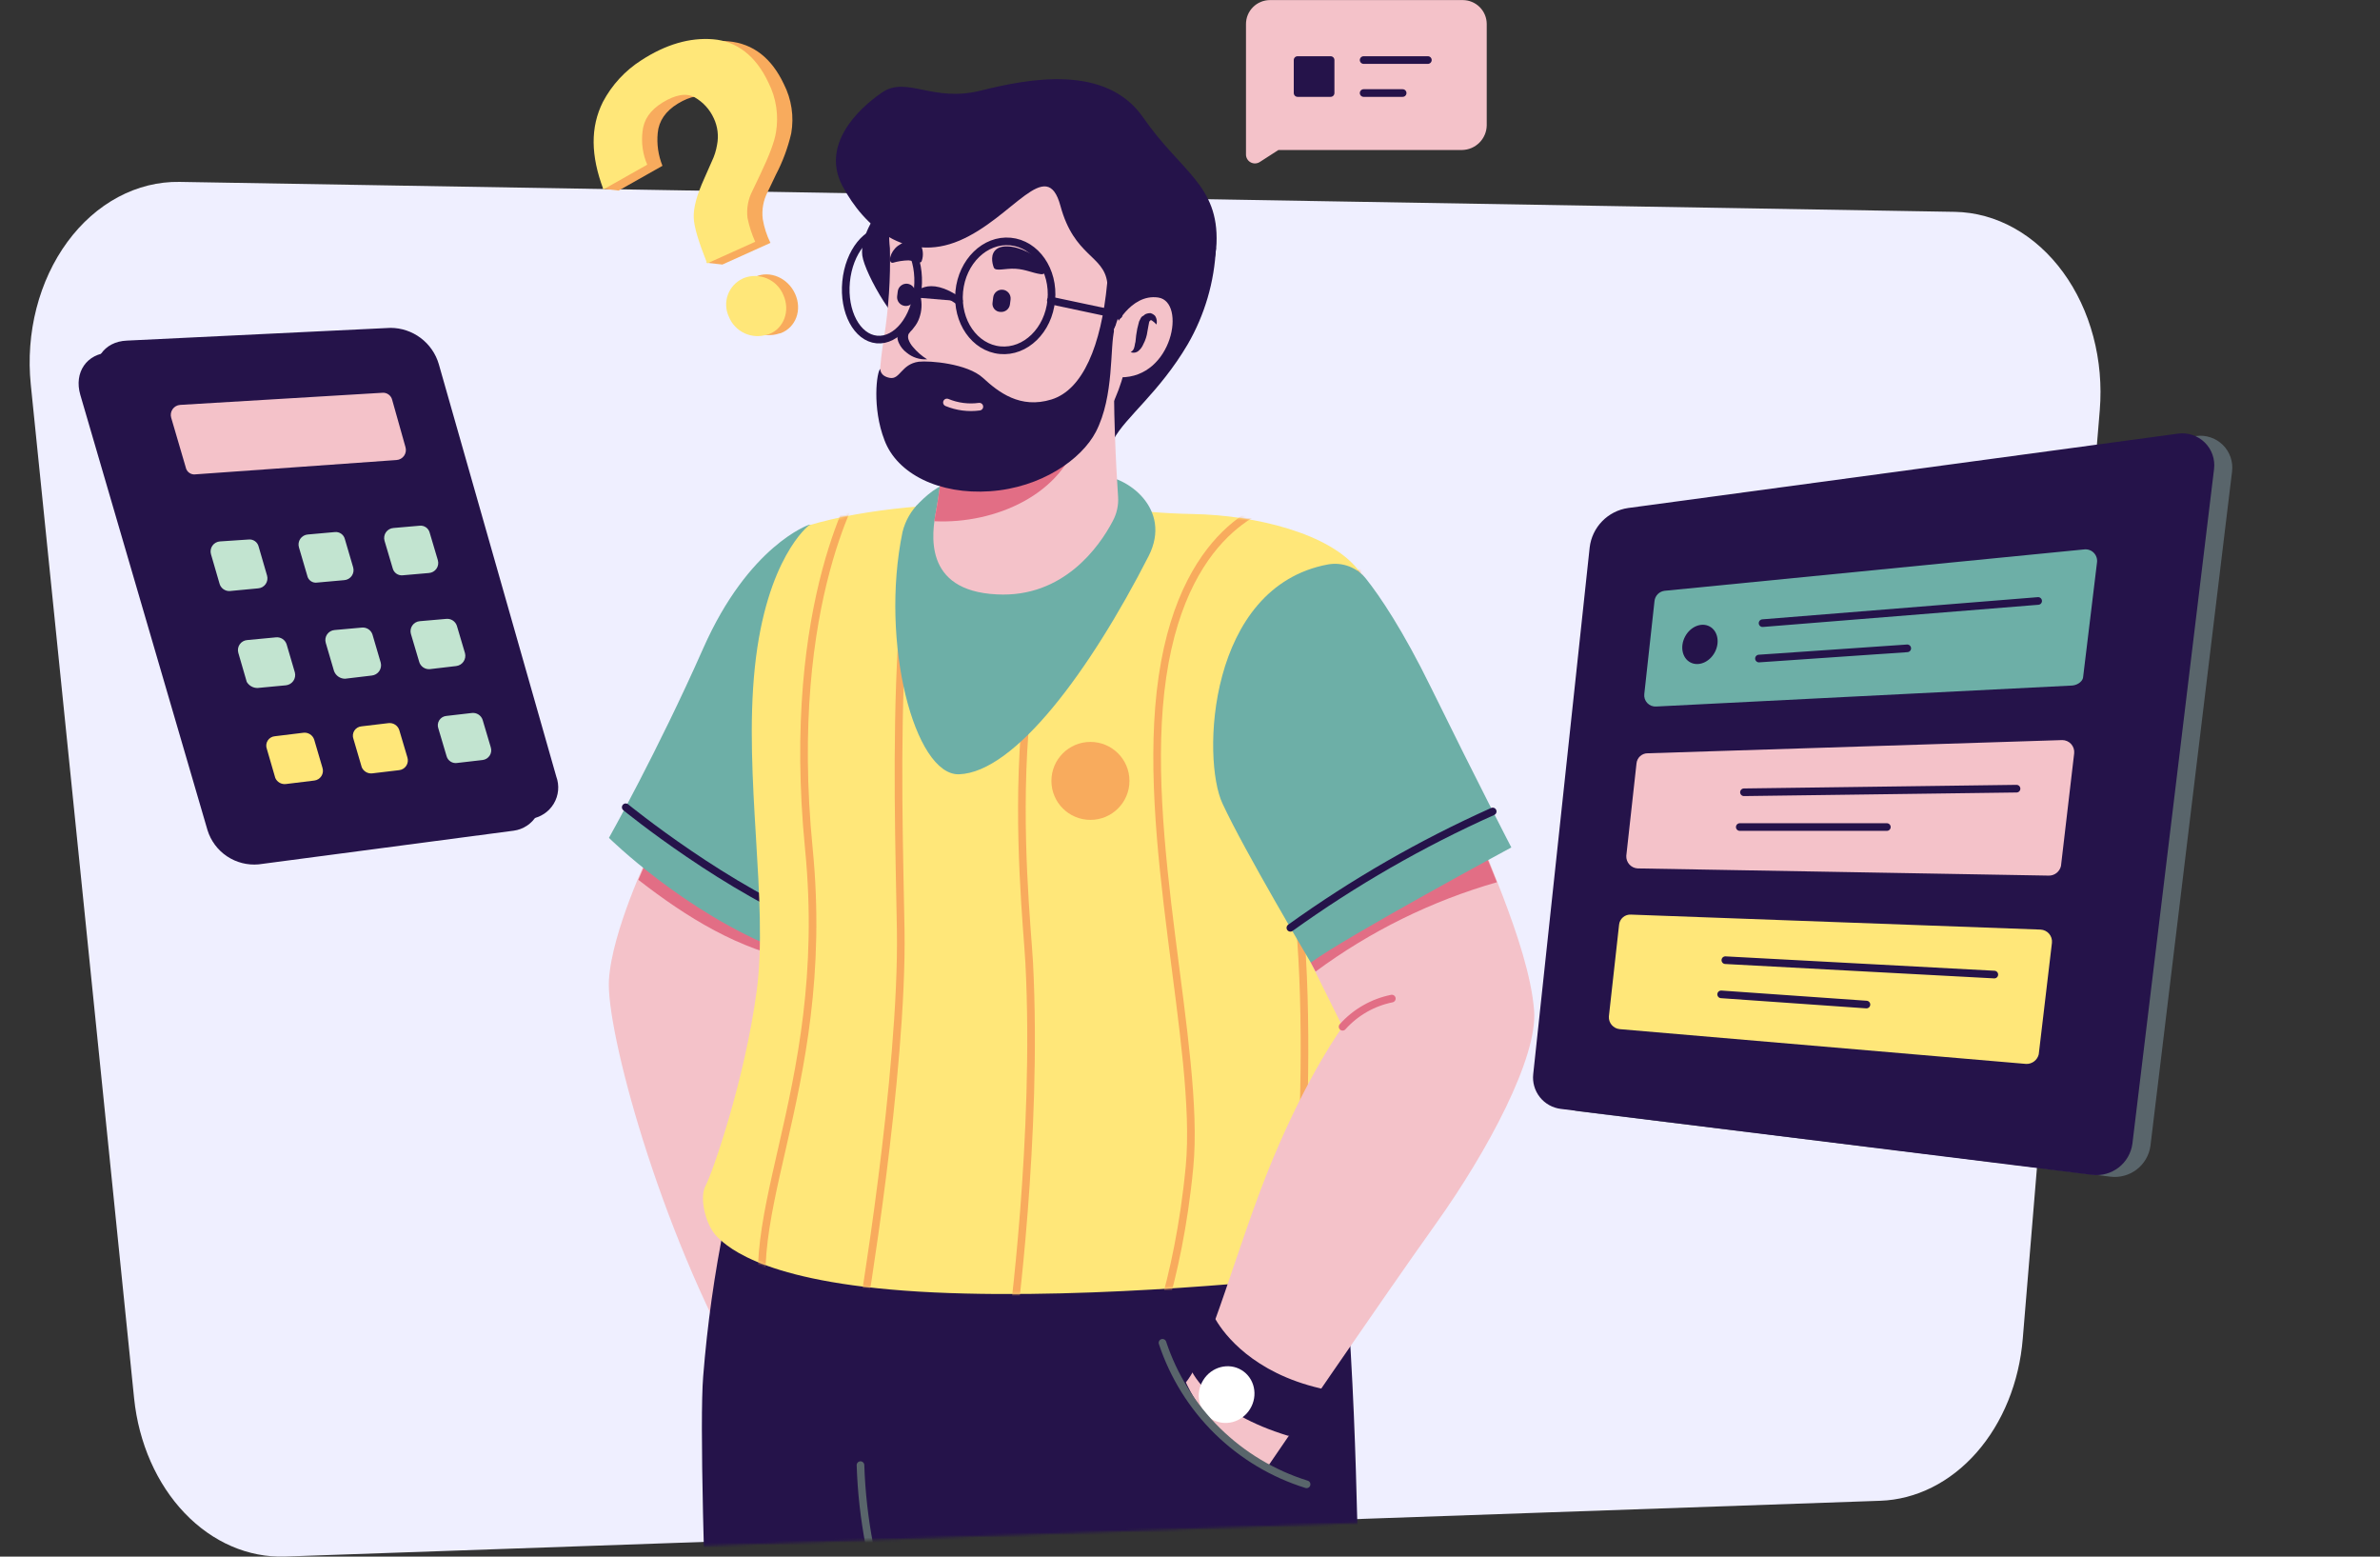 <svg width="936" height="612" viewBox="0 0 936 612" fill="none" xmlns="http://www.w3.org/2000/svg">
<rect x="0" y="0" width="936" height="612" fill="#333333" stroke="none"/>
<path d="M112.106 611.969L739.414 590.039C753.519 589.561 766.997 582.826 777.323 571.094C787.649 559.362 794.115 543.44 795.51 526.309L825.79 161.296C826.596 151.525 825.73 141.657 823.247 132.316C820.764 122.975 816.718 114.365 811.365 107.032C806.012 99.698 799.469 93.801 792.15 89.714C784.832 85.627 776.897 83.439 768.849 83.289L70.607 71.514C62.304 71.377 54.073 73.411 46.468 77.48C38.862 81.548 32.059 87.556 26.516 95.1C20.973 102.643 16.819 111.548 14.332 121.214C11.845 130.881 11.083 141.085 12.099 151.14L52.753 549.858C54.565 567.351 61.644 583.397 72.614 594.876C83.583 606.356 97.659 612.448 112.106 611.969Z" fill="#EFEFFF"/>
<path d="M661.684 313.508L650.195 318.791" stroke="#E26E85" stroke-width="2.435" stroke-linecap="round" stroke-linejoin="round"/>
<g clip-path="url(#clip0_731_68684)">
<path d="M582.36 321.65C584.289 317.663 583.283 313.192 580.112 311.662C576.942 310.133 572.808 312.124 570.879 316.11C568.95 320.097 569.957 324.568 573.127 326.098C576.297 327.627 580.431 325.636 582.36 321.65Z" fill="#25134A"/>
<path d="M575.565 384.668C577.311 380.599 576.103 376.178 572.866 374.793C569.63 373.409 565.591 375.585 563.845 379.655C562.099 383.724 563.307 388.146 566.544 389.53C569.78 390.915 573.819 388.738 575.565 384.668Z" fill="#25134A"/>
<path d="M575.019 58.974H502.768L495.448 63.689C494.909 64.039 494.284 64.234 493.641 64.253C492.998 64.273 492.362 64.116 491.803 63.8C491.243 63.484 490.781 63.021 490.466 62.461C490.151 61.901 489.996 61.266 490.018 60.624V9.462C490.018 6.961 491.013 4.562 492.784 2.793C494.555 1.025 496.957 0.031 499.462 0.031H575.256C577.76 0.031 580.163 1.025 581.934 2.793C583.705 4.562 584.7 6.961 584.7 9.462V49.307C584.652 51.856 583.616 54.287 581.811 56.089C580.006 57.892 577.572 58.925 575.019 58.974Z" fill="#F4C2C9"/>
<path d="M536.285 23.609H561.549" stroke="#25134A" stroke-width="3.001" stroke-linecap="round" stroke-linejoin="round"/>
<path d="M536.285 36.578H551.633" stroke="#25134A" stroke-width="3.001" stroke-linecap="round" stroke-linejoin="round"/>
<path d="M523.299 23.609H510.312V36.577H523.299V23.609Z" fill="#25134A" stroke="#25134A" stroke-width="3.001" stroke-linecap="round" stroke-linejoin="round"/>
<path d="M255.298 335.537C255.298 335.537 240.659 365.951 239.478 385.284C238.297 404.617 258.839 482.185 292.368 541.364C292.368 541.364 324.008 530.99 324.008 521.323C324.008 511.657 305.354 397.308 306.535 394.007C307.716 390.707 320.702 366.422 320.702 356.048C320.702 345.675 260.256 324.22 255.298 335.537Z" fill="#F4C2C9"/>
<path d="M320.701 356.048C320.701 345.675 260.492 324.22 255.533 335.537C255.533 335.537 253.644 339.78 251.047 345.91C270.172 360.764 290.714 373.496 314.09 377.739C317.396 370.195 320.701 361.235 320.701 356.048Z" fill="#E26E85"/>
<path d="M318.111 206.336C318.111 206.336 294.499 214.352 276.555 254.905C258.61 295.457 239.484 329.408 239.484 329.408C239.484 329.408 268.999 358.643 306.777 373.497C344.556 388.822 345.973 210.108 318.111 206.336Z" fill="#6DAFA7"/>
<path d="M246.086 317.383C246.086 317.383 286.462 350.391 324.004 364.773" stroke="#25134A" stroke-width="3.001" stroke-linecap="round" stroke-linejoin="round"/>
<mask id="mask0_731_68684" style="mask-type:alpha" maskUnits="userSpaceOnUse" x="9" y="71" width="817" height="543">
<path d="M110.556 613.573L738.577 591.586C752.698 591.107 766.191 584.354 776.529 572.591C786.867 560.829 793.341 544.865 794.737 527.69L825.051 161.725C825.858 151.929 824.991 142.035 822.505 132.67C820.019 123.305 815.969 114.672 810.61 107.32C805.251 99.967 798.7 94.055 791.373 89.957C784.047 85.859 776.103 83.666 768.046 83.515L69.01 71.71C60.697 71.572 52.456 73.612 44.843 77.691C37.229 81.769 30.418 87.793 24.869 95.356C19.319 102.92 15.16 111.848 12.67 121.539C10.18 131.231 9.418 141.461 10.434 151.543L51.135 551.3C52.949 568.839 60.036 584.927 71.018 596.436C82 607.945 96.093 614.054 110.556 613.573Z" fill="#EFEFFF"/>
</mask>
<g mask="url(#mask0_731_68684)">
<path d="M285.046 480.773C280.987 500.701 278.148 520.857 276.545 541.13C273.712 575.788 283.629 790.575 285.046 807.315C286.462 824.054 291.893 919.541 298.032 965.988C302.99 1004.18 299.449 1081.28 311.018 1092.12C322.588 1102.97 358.006 1108.86 379.964 1102.97C401.923 1097.08 412.076 1086.23 414.673 1077.27C417.271 1068.31 406.882 1000.17 407.59 965.516C408.298 930.858 407.59 828.534 406.409 804.25C406.409 804.25 416.09 680.234 427.66 651.942C439.229 623.65 455.994 519.439 423.882 489.261C391.298 459.082 287.879 475.822 285.046 480.773Z" fill="#25134A"/>
<path d="M336.756 494.448C336.756 494.448 336.519 541.13 338.408 576.024C338.75 586.632 339.935 597.196 341.95 607.617C347.853 632.137 360.603 634.023 370.284 639.682C379.965 645.34 414.674 784.209 428.841 820.282C428.841 820.282 439.702 903.273 448.202 952.785C456.703 1002.3 455.286 1062.18 461.661 1082.69C468.036 1103.21 505.343 1107.21 523.523 1105.56C541.704 1103.91 566.024 1096.84 565.316 1075.62C564.608 1054.4 561.066 994.044 557.996 942.646C554.927 891.249 549.024 814.623 547.607 796.705C547.607 796.705 540.524 711.828 536.746 668.21C532.968 624.593 535.093 580.032 529.426 504.821C523.287 429.375 336.519 452.48 336.756 494.448Z" fill="#25134A"/>
<path d="M338.41 576.023C338.752 586.631 339.936 597.196 341.952 607.617C347.855 632.137 360.605 634.023 370.286 639.681C379.967 645.34 414.676 784.208 428.843 820.281" stroke="#59656B" stroke-width="3.001" stroke-linecap="round" stroke-linejoin="round"/>
</g>
<path d="M432.386 198.083C432.386 198.083 444.192 201.62 469.22 202.091C494.249 202.563 522.819 209.872 533.916 223.782C545.013 237.693 548.555 340.253 546.902 386.699C545.25 433.146 511.957 502.227 511.957 502.227C511.957 502.227 432.386 511.186 367.218 508.121C302.05 505.056 286.466 490.674 281.98 486.194C277.494 481.715 274.897 470.869 277.494 466.154C280.091 461.439 292.841 424.894 297.564 389.764C302.286 354.635 292.369 305.594 296.855 262.449C301.342 219.303 318.106 206.571 318.106 206.571C318.106 206.571 339.12 199.498 375.482 198.319C394.434 197.27 413.426 197.192 432.386 198.083Z" fill="#FFE779"/>
<mask id="mask1_731_68684" style="mask-type:luminance" maskUnits="userSpaceOnUse" x="276" y="197" width="272" height="312">
<path d="M432.382 198.083C432.382 198.083 444.188 201.62 469.216 202.091C494.245 202.563 522.815 209.872 533.912 223.782C545.01 237.693 548.551 340.253 546.898 386.699C545.246 433.146 511.953 502.227 511.953 502.227C511.953 502.227 432.382 511.186 367.214 508.121C302.046 505.056 286.462 490.674 281.976 486.194C277.49 481.715 274.893 470.869 277.49 466.154C280.087 461.439 292.838 424.894 297.56 389.764C302.282 354.635 292.365 305.594 296.852 262.449C301.338 219.303 318.102 206.571 318.102 206.571C318.102 206.571 339.116 199.498 375.478 198.319C394.43 197.27 413.423 197.192 432.382 198.083Z" fill="white"/>
</mask>
<g mask="url(#mask1_731_68684)">
<path d="M338.883 188.656C338.883 188.656 308.424 235.339 318.105 333.655C327.785 431.971 285.284 482.662 304.646 527.929" stroke="#F8AB5D" stroke-width="3.001" stroke-linecap="round" stroke-linejoin="round"/>
<path d="M503.455 197.383C503.455 197.383 466.384 203.513 457.176 265.992C447.967 328.471 472.287 411.934 467.801 458.852C463.315 505.77 450.801 533.355 450.801 533.355" stroke="#F8AB5D" stroke-width="3.001" stroke-linecap="round" stroke-linejoin="round"/>
<path d="M507.467 518.262C507.467 518.262 519.981 400.613 507.467 335.541C494.953 270.468 523.287 213.883 555.163 221.664" stroke="#F8AB5D" stroke-width="3.001" stroke-linecap="round" stroke-linejoin="round"/>
<path d="M397.914 523.217C397.914 523.217 408.303 446.828 404.761 378.454C403.345 352.756 388.469 226.619 443.484 186.773" stroke="#F8AB5D" stroke-width="3.001" stroke-linecap="round" stroke-linejoin="round"/>
<path d="M338.879 518.265C338.879 518.265 355.171 422.071 354.226 365.486C353.282 308.901 348.56 189.13 377.13 169.797" stroke="#F8AB5D" stroke-width="3.001" stroke-linecap="round" stroke-linejoin="round"/>
</g>
<path d="M428.844 322.338C437.32 322.338 444.191 315.476 444.191 307.013C444.191 298.549 437.32 291.688 428.844 291.688C420.367 291.688 413.496 298.549 413.496 307.013C413.496 315.476 420.367 322.338 428.844 322.338Z" fill="#F8AB5D"/>
<path d="M377.368 189.121C370.993 189.357 366.035 193.129 361.549 197.609C358.305 200.766 356.014 204.769 354.937 209.162C345.965 252.544 359.66 304.884 377.132 304.413C399.091 303.706 428.606 263.86 451.745 218.593C461.19 199.967 443.009 186.999 432.383 186.999C424.119 186.764 390.591 188.414 377.368 189.121Z" fill="#6DAFA7"/>
<path d="M478.195 97.41C477.612 110.771 473.805 123.793 467.098 135.369C456.001 154.231 442.542 164.133 438.056 172.621C433.57 181.108 434.75 158.946 438.056 148.336C441.361 137.727 460.959 81.142 478.195 97.41Z" fill="#25134A"/>
<path d="M372.421 169.085C372.421 169.085 369.824 191.954 368.171 200.678C366.518 209.401 362.741 232.271 392.019 233.686C418.228 235.1 432.395 214.824 437.589 204.922C439.209 201.969 439.946 198.614 439.715 195.255C439.006 184.881 437.589 159.418 438.298 138.67C439.242 112.264 372.421 150.459 372.421 169.085Z" fill="#F4C2C9"/>
<path d="M424.361 170.734C410.43 181.816 389.888 187.003 370.527 184.173C369.818 190.303 368.874 196.905 368.165 200.677C367.929 201.856 367.693 203.271 367.457 204.921C391.305 206.1 418.458 194.311 424.361 170.734Z" fill="#E26E85"/>
<path d="M344.553 84.206C344.553 84.206 338.178 93.401 339.123 100.474C340.067 107.547 353.526 131.36 360.373 130.653C367.221 129.945 374.304 100.71 366.276 91.043C358.248 81.377 347.151 79.727 344.553 84.206Z" fill="#25134A"/>
<path d="M349.982 97.644C350.272 109.48 349.481 121.317 347.621 133.009C344.551 151.871 342.426 180.163 370.524 187.944C398.622 195.724 431.678 185.115 442.067 146.448C452.456 107.782 460.012 68.644 424.122 57.327C388.233 46.01 345.732 60.628 349.982 97.644Z" fill="#F4C2C9"/>
<path d="M362.022 116.508C362.687 119.323 362.523 122.271 361.55 124.996C361.078 126.372 360.358 127.65 359.425 128.768C359.013 129.367 358.538 129.92 358.008 130.418C357.772 130.654 357.536 131.126 357.3 131.361C357.064 132.049 357.064 132.796 357.3 133.483C357.67 134.521 358.23 135.48 358.953 136.312C360.558 138.261 362.473 139.933 364.62 141.264C361.709 141.461 358.835 140.532 356.592 138.67C355.269 137.689 354.213 136.392 353.522 134.898C353.114 134.052 352.902 133.125 352.902 132.187C352.902 131.248 353.114 130.321 353.522 129.475C353.875 128.634 354.445 127.902 355.175 127.353C355.647 126.882 356.119 126.646 356.356 126.174C357.138 125.289 357.849 124.343 358.481 123.345C359.939 121.221 361.129 118.924 362.022 116.508Z" fill="#25134A"/>
<path d="M440.649 127.351C437.874 122.318 436.11 116.792 435.455 111.083C434.038 100.238 422.468 100.945 417.038 80.905C411.607 60.864 398.384 85.62 377.37 94.579C356.356 103.539 339.828 89.156 331.327 73.124C322.827 57.092 337.23 42.946 346.911 36.344C356.592 29.742 366.745 40.352 385.634 35.637C404.523 30.921 434.982 25.027 449.622 46.246C464.261 67.466 479.372 72.653 478.428 95.758C477.483 118.864 450.33 144.563 448.677 144.798C447.024 145.034 440.649 127.351 440.649 127.351Z" fill="#25134A"/>
<path d="M390.832 105.186C390.123 103.3 389.415 99.763 392.012 97.877C394.609 95.991 400.512 96.698 406.179 100.235C411.138 103.3 412.554 108.251 409.249 107.779C405.943 107.308 403.346 105.893 399.332 105.658C395.318 105.422 391.54 106.836 390.832 105.186Z" fill="#25134A"/>
<path d="M362.491 102.598C362.89 101.478 363.033 100.283 362.911 99.1C362.788 97.917 362.403 96.776 361.783 95.761C360.366 93.875 356.588 94.111 353.047 96.704C349.977 99.062 349.033 103.541 351.158 103.306C353.154 102.726 355.218 102.409 357.297 102.362C359.894 102.598 362.019 104.013 362.491 102.598Z" fill="#25134A"/>
<path d="M346.206 145.038C346.206 145.038 345.97 147.867 349.984 148.574C353.998 149.282 354.47 143.152 361.317 142.209C365.567 141.737 380.443 142.916 386.582 148.574C392.721 154.233 401.221 160.834 413.499 157.062C425.777 153.29 433.096 136.079 435.458 111.087C437.583 88.217 446.083 110.38 446.083 115.802C446.083 119.575 442.541 114.152 438.291 129.477C436.402 136.314 438.291 155.647 430.971 169.794C425.305 180.639 409.485 191.72 389.415 193.135C369.345 194.549 352.817 186.298 347.859 173.094C342.9 160.363 344.789 145.981 346.206 145.038Z" fill="#25134A"/>
<path d="M355.892 120.28C356.8 120.373 357.707 120.102 358.415 119.527C359.123 118.953 359.575 118.121 359.67 117.215L359.906 115.329C359.998 114.423 359.727 113.517 359.152 112.81C358.577 112.102 357.744 111.652 356.836 111.557C355.929 111.464 355.021 111.735 354.313 112.31C353.605 112.884 353.154 113.716 353.059 114.622L352.822 116.508C352.73 117.414 353.001 118.32 353.577 119.028C354.152 119.735 354.985 120.185 355.892 120.28Z" fill="#25134A"/>
<path d="M393.429 122.632C394.337 122.724 395.245 122.453 395.953 121.879C396.661 121.304 397.112 120.473 397.207 119.567L397.443 117.681C397.536 116.774 397.265 115.868 396.689 115.161C396.114 114.454 395.281 114.004 394.374 113.908C393.466 113.816 392.559 114.087 391.851 114.661C391.142 115.236 390.691 116.067 390.596 116.973L390.36 118.86C390.274 119.314 390.288 119.782 390.402 120.231C390.516 120.679 390.726 121.098 391.018 121.457C391.311 121.816 391.678 122.107 392.094 122.31C392.51 122.513 392.966 122.623 393.429 122.632Z" fill="#25134A"/>
<path d="M438.051 129.474C438.051 129.474 444.426 115.327 455.523 116.978C466.621 118.628 461.19 148.571 440.648 148.335" fill="#F4C2C9"/>
<path d="M454.817 127.589C454.257 126.965 453.623 126.41 452.928 125.939C452.22 125.703 452.456 126.175 451.984 126.411C451.984 126.646 451.511 128.533 451.275 130.183C451.051 131.999 450.491 133.758 449.622 135.37C449.212 136.374 448.564 137.264 447.734 137.963C447.315 138.317 446.807 138.548 446.265 138.631C445.724 138.714 445.17 138.646 444.664 138.435C445.026 138.246 445.341 137.978 445.586 137.652C445.832 137.326 446 136.949 446.081 136.549C446.317 135.841 446.317 135.134 446.553 134.427C446.689 132.686 446.925 130.954 447.261 129.24L447.97 126.411L448.678 124.996C448.914 124.76 448.914 124.524 449.386 124.289C449.859 124.053 450.095 123.817 450.331 123.581C450.993 123.261 451.72 123.1 452.456 123.11C453.191 123.302 453.85 123.713 454.345 124.289C454.641 124.779 454.836 125.324 454.917 125.891C454.998 126.458 454.964 127.036 454.817 127.589Z" fill="#25134A"/>
<path d="M372.41 158.234C376.438 159.904 380.839 160.474 385.16 159.885" stroke="#F4C2C9" stroke-width="3.001" stroke-linecap="round" stroke-linejoin="round"/>
<path d="M360.954 113.462C362.081 101.666 356.68 91.502 348.891 90.76C341.103 90.018 333.875 98.979 332.748 110.775C331.621 122.571 337.021 132.734 344.81 133.476C352.599 134.218 359.827 125.258 360.954 113.462Z" stroke="#25134A" stroke-width="3.001" stroke-linecap="round" stroke-linejoin="round"/>
<path d="M413.449 118.043C414.576 106.248 407.387 95.913 397.391 94.961C387.396 94.009 378.379 102.799 377.252 114.595C376.125 126.391 383.314 136.725 393.31 137.677C403.305 138.63 412.322 129.839 413.449 118.043Z" stroke="#25134A" stroke-width="3.001" stroke-linecap="round" stroke-linejoin="round"/>
<path d="M360.375 116.978C360.375 116.978 364.389 109.433 377.139 118.393L360.375 116.978Z" fill="#25134A"/>
<path d="M360.375 116.978C360.375 116.978 364.389 109.433 377.139 118.393" stroke="#25134A" stroke-width="3.001" stroke-linecap="round" stroke-linejoin="round"/>
<path d="M413.266 118.156L439.947 123.815" stroke="#25134A" stroke-width="3.001" stroke-linecap="round" stroke-linejoin="round"/>
<path d="M515.503 378.449L528.017 403.676C528.017 403.676 514.794 421.595 500.627 455.546C486.46 489.497 476.071 531.464 466.391 543.488C466.391 543.488 475.835 566.122 498.975 576.024C498.975 576.024 544.073 510.009 564.615 481.245C585.157 452.481 604.755 415.701 603.338 397.311C601.213 370.197 580.671 330.116 578.782 319.271C576.893 308.425 515.975 347.092 515.503 378.449Z" fill="#F4C2C9"/>
<path d="M578.547 319.269C576.894 308.659 515.976 347.09 515.504 378.447L517.393 381.984C538.868 366.113 563.019 354.215 588.7 346.854C583.741 334.594 579.255 323.984 578.547 319.269Z" fill="#E26E85"/>
<path d="M478.201 518.969C481.506 524.628 492.84 539.717 519.285 545.847C519.484 545.885 519.67 545.973 519.825 546.104C519.98 546.234 520.099 546.402 520.17 546.591C520.241 546.781 520.262 546.985 520.231 547.185C520.2 547.385 520.118 547.574 519.993 547.733L507.951 564.001C507.715 564.473 507.007 564.473 506.535 564.473C477.02 555.514 469.228 540.66 468.048 537.831C467.931 537.701 467.867 537.533 467.867 537.359C467.867 537.185 467.931 537.018 468.048 536.888L476.075 519.205C476.548 518.026 477.728 518.026 478.201 518.969Z" fill="#25134A"/>
<path d="M491.635 553.933C494.89 548.621 493.395 541.789 488.296 538.674C483.198 535.559 476.426 537.341 473.171 542.654C469.916 547.967 471.411 554.798 476.509 557.913C481.608 561.028 488.38 559.246 491.635 553.933Z" fill="white"/>
<path d="M522.358 221.894C525.117 221.415 527.956 221.688 530.573 222.683C533.191 223.679 535.492 225.361 537.233 227.552C542.663 234.39 551.636 247.593 562.733 270.227C581.386 308.186 594.373 333.177 594.373 333.177C594.373 333.177 529.677 368.071 515.51 378.445C515.51 378.445 489.301 334.356 480.801 315.966C472.537 298.519 474.898 230.617 522.358 221.894Z" fill="#6DAFA7"/>
<path d="M507.477 364.771C532.387 346.882 559.046 331.558 587.048 319.031" stroke="#25134A" stroke-width="3.001" stroke-linecap="round" stroke-linejoin="round"/>
<path d="M457.188 527.93C461.525 541.034 468.928 552.916 478.783 562.593C488.638 572.269 500.661 579.461 513.855 583.571" stroke="#59656B" stroke-width="3.001" stroke-linecap="round" stroke-linejoin="round"/>
<path d="M528.012 403.675C533.101 397.994 539.892 394.108 547.373 392.594" stroke="#E26E85" stroke-width="3.001" stroke-linecap="round" stroke-linejoin="round"/>
<path d="M286.529 16.243C277.384 15.388 267.887 18.28 258.317 24.473C251.821 28.411 246.572 34.104 243.176 40.893C239.253 48.676 238.57 57.234 240.847 67.013L237.096 74.222L243.3 74.92L260.534 65.191C258.877 61.095 258.238 56.658 258.67 52.261C259.109 47.578 261.721 43.688 266.612 40.72C271.503 37.752 275.834 36.975 279.22 38.709C282.632 40.475 285.296 43.407 286.726 46.969C288.131 50.243 288.572 53.848 287.999 57.364C287.659 59.596 286.977 61.763 285.978 63.789L282.974 70.595C279.993 77.166 278.572 82.231 278.818 85.915C279.29 89.844 280.24 93.7 281.646 97.399L277.898 103.309L284.102 104.007L302.996 95.496C301.538 92.534 300.519 89.375 299.972 86.12C299.523 82.443 300.202 78.718 301.919 75.435L305.157 68.651C307.839 63.524 309.86 58.077 311.17 52.442C312.333 45.829 311.311 39.018 308.257 33.036C303.422 22.782 296.144 17.141 286.529 16.243Z" fill="#F8AB5D"/>
<path d="M297.136 108.772L296.517 109.069C295.168 109.704 293.96 110.602 292.965 111.711C291.97 112.82 291.207 114.117 290.723 115.525C290.238 116.933 290.041 118.423 290.143 119.909C290.245 121.394 290.644 122.844 291.316 124.173C292.47 127.032 294.673 129.344 297.475 130.637C300.277 131.93 303.467 132.108 306.396 131.133L307.121 130.965C313.013 128.68 315.547 121.831 312.706 115.542C309.865 109.253 302.815 106.232 297.136 108.772Z" fill="#F8AB5D"/>
<path d="M237.099 40.092C240.631 33.398 245.849 27.738 252.24 23.672C261.809 17.48 271.178 14.693 280.452 15.442C289.726 16.19 297.345 21.98 302.264 32.597C305.273 38.593 306.293 45.39 305.177 52.003C304.592 55.728 302.552 61.088 299.164 68.213L295.926 74.997C294.209 78.279 293.53 82.004 293.979 85.681C294.635 88.909 295.65 92.054 297.003 95.058L278.109 103.568C274.762 95.106 272.943 89.266 272.825 85.476C272.707 81.686 274 76.728 276.981 70.156L279.985 63.35C280.962 61.315 281.642 59.152 282.006 56.925C282.696 53.413 282.25 49.773 280.733 46.53C279.164 43.056 276.537 40.166 273.227 38.27C269.969 36.431 265.638 37.207 260.619 40.281C255.6 43.356 253.116 47.139 252.677 51.823C252.158 56.221 252.8 60.679 254.541 64.752L237.307 74.481C232.288 61.138 232.147 50.023 237.099 40.092ZM291.975 109.588L292.594 109.291C295.531 108.175 298.787 108.244 301.674 109.483C304.56 110.723 306.85 113.036 308.058 115.933C310.899 122.221 308.237 129.177 302.473 131.355L301.748 131.524C298.819 132.498 295.629 132.321 292.827 131.028C290.025 129.734 287.822 127.423 286.669 124.564C285.386 121.875 285.224 118.787 286.219 115.98C287.214 113.172 289.284 110.873 291.975 109.588Z" fill="#FFE779"/>
<path d="M101.722 339.83L202.047 326.588C203.892 326.334 205.656 325.67 207.209 324.645C208.762 323.62 210.065 322.26 211.022 320.665C211.979 319.071 212.565 317.282 212.737 315.431C212.91 313.58 212.664 311.714 212.018 309.97L165.82 147.849C164.621 143.742 162.122 140.132 158.698 137.561C155.274 134.989 151.108 133.593 146.824 133.581L43.123 138.593C34.024 138.961 29.055 146.478 31.566 155.179L81.61 326.393C82.913 330.595 85.622 334.222 89.283 336.668C92.944 339.114 97.335 340.23 101.722 339.83Z" fill="#25134A"/>
<path d="M108.472 335.15L208.797 321.908C210.642 321.654 212.406 320.99 213.959 319.965C215.512 318.94 216.815 317.58 217.772 315.986C218.729 314.391 219.315 312.602 219.487 310.751C219.66 308.9 219.414 307.034 218.768 305.29L172.57 143.169C171.371 139.062 168.872 135.453 165.448 132.881C162.024 130.309 157.858 128.913 153.574 128.902L49.873 133.913C40.774 134.281 35.805 141.798 38.316 150.499L88.36 321.714C89.611 325.947 92.308 329.609 95.982 332.064C99.656 334.519 104.075 335.611 108.472 335.15Z" fill="#25134A"/>
<path d="M77.013 186.484L155.955 180.86C156.544 180.819 157.117 180.647 157.631 180.356C158.145 180.064 158.587 179.662 158.925 179.177C159.262 178.693 159.486 178.139 159.581 177.557C159.676 176.974 159.638 176.378 159.472 175.812L154.229 157.187C154.014 156.324 153.493 155.569 152.763 155.061C152.032 154.554 151.141 154.328 150.257 154.428L70.844 159.189C70.255 159.23 69.682 159.402 69.168 159.694C68.654 159.985 68.212 160.387 67.874 160.872C67.537 161.356 67.312 161.91 67.218 162.493C67.123 163.075 67.16 163.671 67.327 164.237L73.041 183.725C73.209 184.613 73.719 185.399 74.462 185.915C75.205 186.431 76.121 186.636 77.013 186.484Z" fill="#F4C2C9"/>
<path d="M158.408 226.175L168.676 225.282C169.265 225.241 169.838 225.069 170.352 224.778C170.866 224.487 171.308 224.084 171.646 223.6C171.983 223.115 172.208 222.562 172.302 221.979C172.397 221.397 172.36 220.8 172.193 220.234L168.991 209.448C168.776 208.585 168.255 207.83 167.524 207.322C166.794 206.815 165.903 206.59 165.019 206.689L154.75 207.582C154.161 207.623 153.588 207.795 153.074 208.086C152.56 208.377 152.118 208.78 151.78 209.264C151.443 209.749 151.219 210.302 151.124 210.885C151.029 211.467 151.067 212.064 151.233 212.63L154.436 223.416C154.65 224.279 155.171 225.034 155.902 225.542C156.632 226.049 157.523 226.275 158.408 226.175Z" fill="#C2E4D0"/>
<path d="M90.318 232.374L101.505 231.317C102.094 231.276 102.667 231.103 103.181 230.812C103.695 230.521 104.137 230.119 104.475 229.634C104.812 229.15 105.037 228.596 105.131 228.013C105.226 227.431 105.188 226.835 105.022 226.269L101.71 214.871C101.495 214.008 100.974 213.253 100.243 212.745C99.513 212.238 98.622 212.012 97.737 212.112L86.496 212.864C85.907 212.904 85.334 213.077 84.82 213.368C84.306 213.659 83.864 214.062 83.526 214.546C83.189 215.03 82.964 215.584 82.87 216.167C82.775 216.749 82.812 217.345 82.979 217.912L86.291 229.309C86.502 230.207 87.019 231.004 87.754 231.563C88.489 232.122 89.395 232.409 90.318 232.374Z" fill="#C2E4D0"/>
<path d="M124.793 229.036L135.367 228.088C135.957 228.047 136.53 227.875 137.044 227.584C137.558 227.293 138 226.89 138.337 226.406C138.675 225.921 138.899 225.367 138.994 224.785C139.089 224.202 139.051 223.606 138.885 223.04L135.627 211.948C135.413 211.085 134.892 210.33 134.161 209.822C133.43 209.315 132.54 209.09 131.655 209.189L121.081 210.137C120.491 210.177 119.919 210.35 119.405 210.641C118.891 210.932 118.449 211.335 118.111 211.819C117.774 212.303 117.549 212.857 117.454 213.44C117.36 214.022 117.397 214.618 117.564 215.185L120.821 226.276C120.989 227.164 121.499 227.951 122.242 228.467C122.985 228.983 123.901 229.187 124.793 229.036Z" fill="#C2E4D0"/>
<path d="M169.147 263.065L179.36 261.866C179.941 261.804 180.502 261.618 181.004 261.321C181.507 261.024 181.939 260.622 182.273 260.144C182.607 259.665 182.833 259.12 182.937 258.546C183.042 257.973 183.021 257.383 182.877 256.818L179.675 246.032C179.387 245.155 178.803 244.406 178.022 243.913C177.242 243.42 176.313 243.212 175.397 243.327L165.129 244.22C164.539 244.261 163.966 244.433 163.452 244.725C162.938 245.016 162.496 245.418 162.159 245.903C161.821 246.387 161.597 246.941 161.502 247.523C161.408 248.106 161.445 248.702 161.612 249.268L164.814 260.054C165.049 260.995 165.618 261.818 166.415 262.371C167.212 262.925 168.182 263.171 169.147 263.065Z" fill="#C2E4D0"/>
<path d="M101.264 270.487L112.45 269.429C113.031 269.368 113.592 269.182 114.094 268.885C114.597 268.588 115.03 268.186 115.363 267.707C115.697 267.229 115.923 266.684 116.028 266.11C116.132 265.536 116.111 264.947 115.967 264.381L112.71 253.29C112.422 252.413 111.838 251.664 111.057 251.171C110.277 250.677 109.349 250.47 108.432 250.585L97.246 251.643C96.656 251.683 96.083 251.856 95.569 252.147C95.055 252.438 94.613 252.841 94.275 253.325C93.938 253.809 93.714 254.363 93.619 254.946C93.524 255.528 93.562 256.124 93.728 256.691L97.04 268.088C97.474 268.821 98.091 269.428 98.832 269.849C99.573 270.27 100.411 270.49 101.264 270.487Z" fill="#C2E4D0"/>
<path d="M135.701 266.847L146.22 265.593C146.801 265.532 147.361 265.346 147.864 265.049C148.366 264.752 148.799 264.35 149.133 263.871C149.466 263.393 149.693 262.848 149.797 262.274C149.901 261.7 149.881 261.111 149.737 260.546L146.48 249.454C146.192 248.577 145.607 247.828 144.827 247.335C144.046 246.841 143.118 246.634 142.202 246.749L131.627 247.697C131.038 247.738 130.465 247.91 129.951 248.201C129.437 248.492 128.995 248.895 128.657 249.379C128.32 249.864 128.095 250.418 128.001 251C127.906 251.583 127.944 252.179 128.11 252.745L131.367 263.837C131.697 264.719 132.289 265.48 133.063 266.018C133.837 266.556 134.757 266.845 135.701 266.847Z" fill="#C2E4D0"/>
<path d="M179.893 299.949L189.8 298.805C190.363 298.737 190.905 298.545 191.386 298.244C191.867 297.943 192.275 297.54 192.582 297.063C192.888 296.586 193.086 296.047 193.16 295.485C193.234 294.923 193.183 294.352 193.011 293.812L189.809 283.026C189.52 282.15 188.936 281.4 188.156 280.907C187.375 280.414 186.447 280.207 185.53 280.321L175.623 281.465C175.047 281.505 174.488 281.678 173.991 281.971C173.494 282.265 173.073 282.67 172.761 283.156C172.449 283.641 172.255 284.192 172.194 284.766C172.134 285.339 172.208 285.919 172.412 286.458L175.615 297.245C175.857 298.15 176.432 298.931 177.224 299.432C178.017 299.933 178.97 300.118 179.893 299.949Z" fill="#C2E4D0"/>
<path d="M112.481 308.24L123.613 306.877C124.176 306.808 124.718 306.617 125.198 306.316C125.679 306.014 126.088 305.611 126.394 305.134C126.701 304.657 126.898 304.119 126.973 303.557C127.047 302.995 126.996 302.423 126.824 301.883L123.566 290.792C123.278 289.915 122.694 289.166 121.913 288.673C121.133 288.179 120.205 287.972 119.288 288.087L108.157 289.45C107.58 289.49 107.021 289.663 106.524 289.956C106.027 290.25 105.606 290.656 105.294 291.141C104.982 291.626 104.788 292.177 104.727 292.751C104.667 293.324 104.742 293.904 104.946 294.443L108.258 305.841C108.602 306.647 109.202 307.318 109.965 307.751C110.727 308.185 111.611 308.356 112.481 308.24Z" fill="#FFE779"/>
<path d="M146.492 304.043L157.011 302.79C157.574 302.721 158.116 302.53 158.597 302.229C159.077 301.928 159.486 301.524 159.792 301.047C160.099 300.57 160.297 300.032 160.371 299.47C160.445 298.908 160.394 298.336 160.222 297.796L157.019 287.01C156.731 286.134 156.147 285.385 155.366 284.891C154.586 284.398 153.658 284.191 152.741 284.306L142.222 285.559C141.646 285.599 141.087 285.772 140.59 286.065C140.093 286.359 139.671 286.765 139.359 287.25C139.047 287.735 138.853 288.286 138.793 288.86C138.732 289.433 138.807 290.013 139.011 290.553L142.268 301.644C142.613 302.45 143.212 303.121 143.975 303.555C144.738 303.988 145.622 304.16 146.492 304.043Z" fill="#FFE779"/>
<path d="M829.891 462.607L620.929 436.908C617.679 436.518 614.715 434.862 612.681 432.302C610.647 429.741 609.708 426.482 610.067 423.233L632.262 216.227C632.706 212.331 634.43 208.692 637.164 205.877C639.897 203.062 643.487 201.23 647.374 200.666L863.656 171.431C865.558 171.168 867.494 171.344 869.317 171.947C871.139 172.549 872.799 173.561 874.167 174.905C875.536 176.249 876.578 177.889 877.212 179.699C877.845 181.508 878.054 183.438 877.823 185.341L845.711 450.583C845.183 454.259 843.228 457.581 840.268 459.831C837.309 462.081 833.581 463.078 829.891 462.607Z" fill="#59656B"/>
<path d="M822.806 461.905L613.843 435.971C610.593 435.58 607.629 433.925 605.595 431.364C603.561 428.803 602.622 425.544 602.981 422.296L625.176 215.29C625.621 211.394 627.344 207.754 630.078 204.939C632.811 202.124 636.402 200.292 640.288 199.729L856.57 170.493C858.472 170.23 860.408 170.407 862.231 171.009C864.053 171.612 865.713 172.624 867.081 173.968C868.45 175.312 869.492 176.952 870.126 178.761C870.759 180.57 870.969 182.501 870.737 184.404L838.625 449.645C838.125 453.352 836.186 456.714 833.227 459.007C830.268 461.3 826.526 462.341 822.806 461.905Z" fill="#25134A"/>
<path d="M815.019 269.519L651.39 277.77C650.737 277.821 650.08 277.726 649.468 277.492C648.855 277.257 648.303 276.89 647.851 276.415C647.399 275.941 647.058 275.373 646.853 274.751C646.649 274.129 646.585 273.469 646.668 272.819L650.682 236.275C650.794 235.25 651.253 234.295 651.983 233.566C652.713 232.837 653.67 232.379 654.696 232.267L819.741 215.999C820.43 215.931 821.125 216.02 821.774 216.26C822.423 216.5 823.009 216.885 823.487 217.385C823.965 217.885 824.322 218.487 824.532 219.146C824.743 219.804 824.8 220.502 824.699 221.186L819.269 265.982C819.269 267.632 817.38 269.283 815.019 269.519Z" fill="#6DAFA7"/>
<path d="M693.18 244.997L801.557 236.273" stroke="#25134A" stroke-width="3.001" stroke-linecap="round" stroke-linejoin="round"/>
<path d="M691.758 258.907L750.079 254.898" stroke="#25134A" stroke-width="3.001" stroke-linecap="round" stroke-linejoin="round"/>
<path d="M674.37 256.486C676.475 252.589 675.576 248.027 672.363 246.296C669.149 244.566 664.837 246.322 662.733 250.218C660.628 254.115 661.527 258.676 664.741 260.407C667.954 262.138 672.266 260.382 674.37 256.486Z" fill="#25134A"/>
<path d="M805.81 344.253L644.07 341.424C643.45 341.393 642.842 341.241 642.28 340.976C641.719 340.711 641.215 340.337 640.799 339.877C640.382 339.417 640.06 338.88 639.852 338.296C639.643 337.711 639.553 337.092 639.584 336.472L643.598 300.164C643.694 299.051 644.212 298.016 645.045 297.272C645.879 296.527 646.966 296.128 648.084 296.156L811.005 290.969C811.667 290.965 812.322 291.101 812.928 291.367C813.534 291.633 814.077 292.023 814.523 292.512C814.968 293.001 815.305 293.578 815.513 294.206C815.72 294.834 815.793 295.498 815.727 296.156L810.532 340.48C810.287 341.549 809.687 342.504 808.83 343.189C807.972 343.874 806.908 344.249 805.81 344.253Z" fill="#F4C2C9"/>
<path d="M685.859 311.485L793.056 310.07" stroke="#25134A" stroke-width="3.001" stroke-linecap="round" stroke-linejoin="round"/>
<path d="M684.211 325.156H742.059" stroke="#25134A" stroke-width="3.001" stroke-linecap="round" stroke-linejoin="round"/>
<path d="M796.831 418.287L636.98 404.613C635.769 404.493 634.651 403.911 633.859 402.989C633.068 402.067 632.663 400.875 632.73 399.662L636.744 363.589C636.852 362.438 637.406 361.374 638.288 360.626C639.171 359.877 640.311 359.502 641.466 359.581L802.497 365.475C803.139 365.504 803.768 365.663 804.346 365.943C804.925 366.223 805.439 366.618 805.859 367.104C806.279 367.589 806.596 368.155 806.789 368.767C806.982 369.379 807.048 370.024 806.983 370.662L801.789 414.515C801.527 415.62 800.89 416.6 799.986 417.287C799.082 417.975 797.967 418.329 796.831 418.287Z" fill="#FFE779"/>
<path d="M678.539 377.5L784.319 383.158" stroke="#25134A" stroke-width="3.001" stroke-linecap="round" stroke-linejoin="round"/>
<path d="M676.887 390.938L734.027 394.946" stroke="#25134A" stroke-width="3.001" stroke-linecap="round" stroke-linejoin="round"/>
</g>
<defs>
<clipPath id="clip0_731_68684">
<rect width="936" height="611.998" fill="white"/>
</clipPath>
</defs>
</svg>
